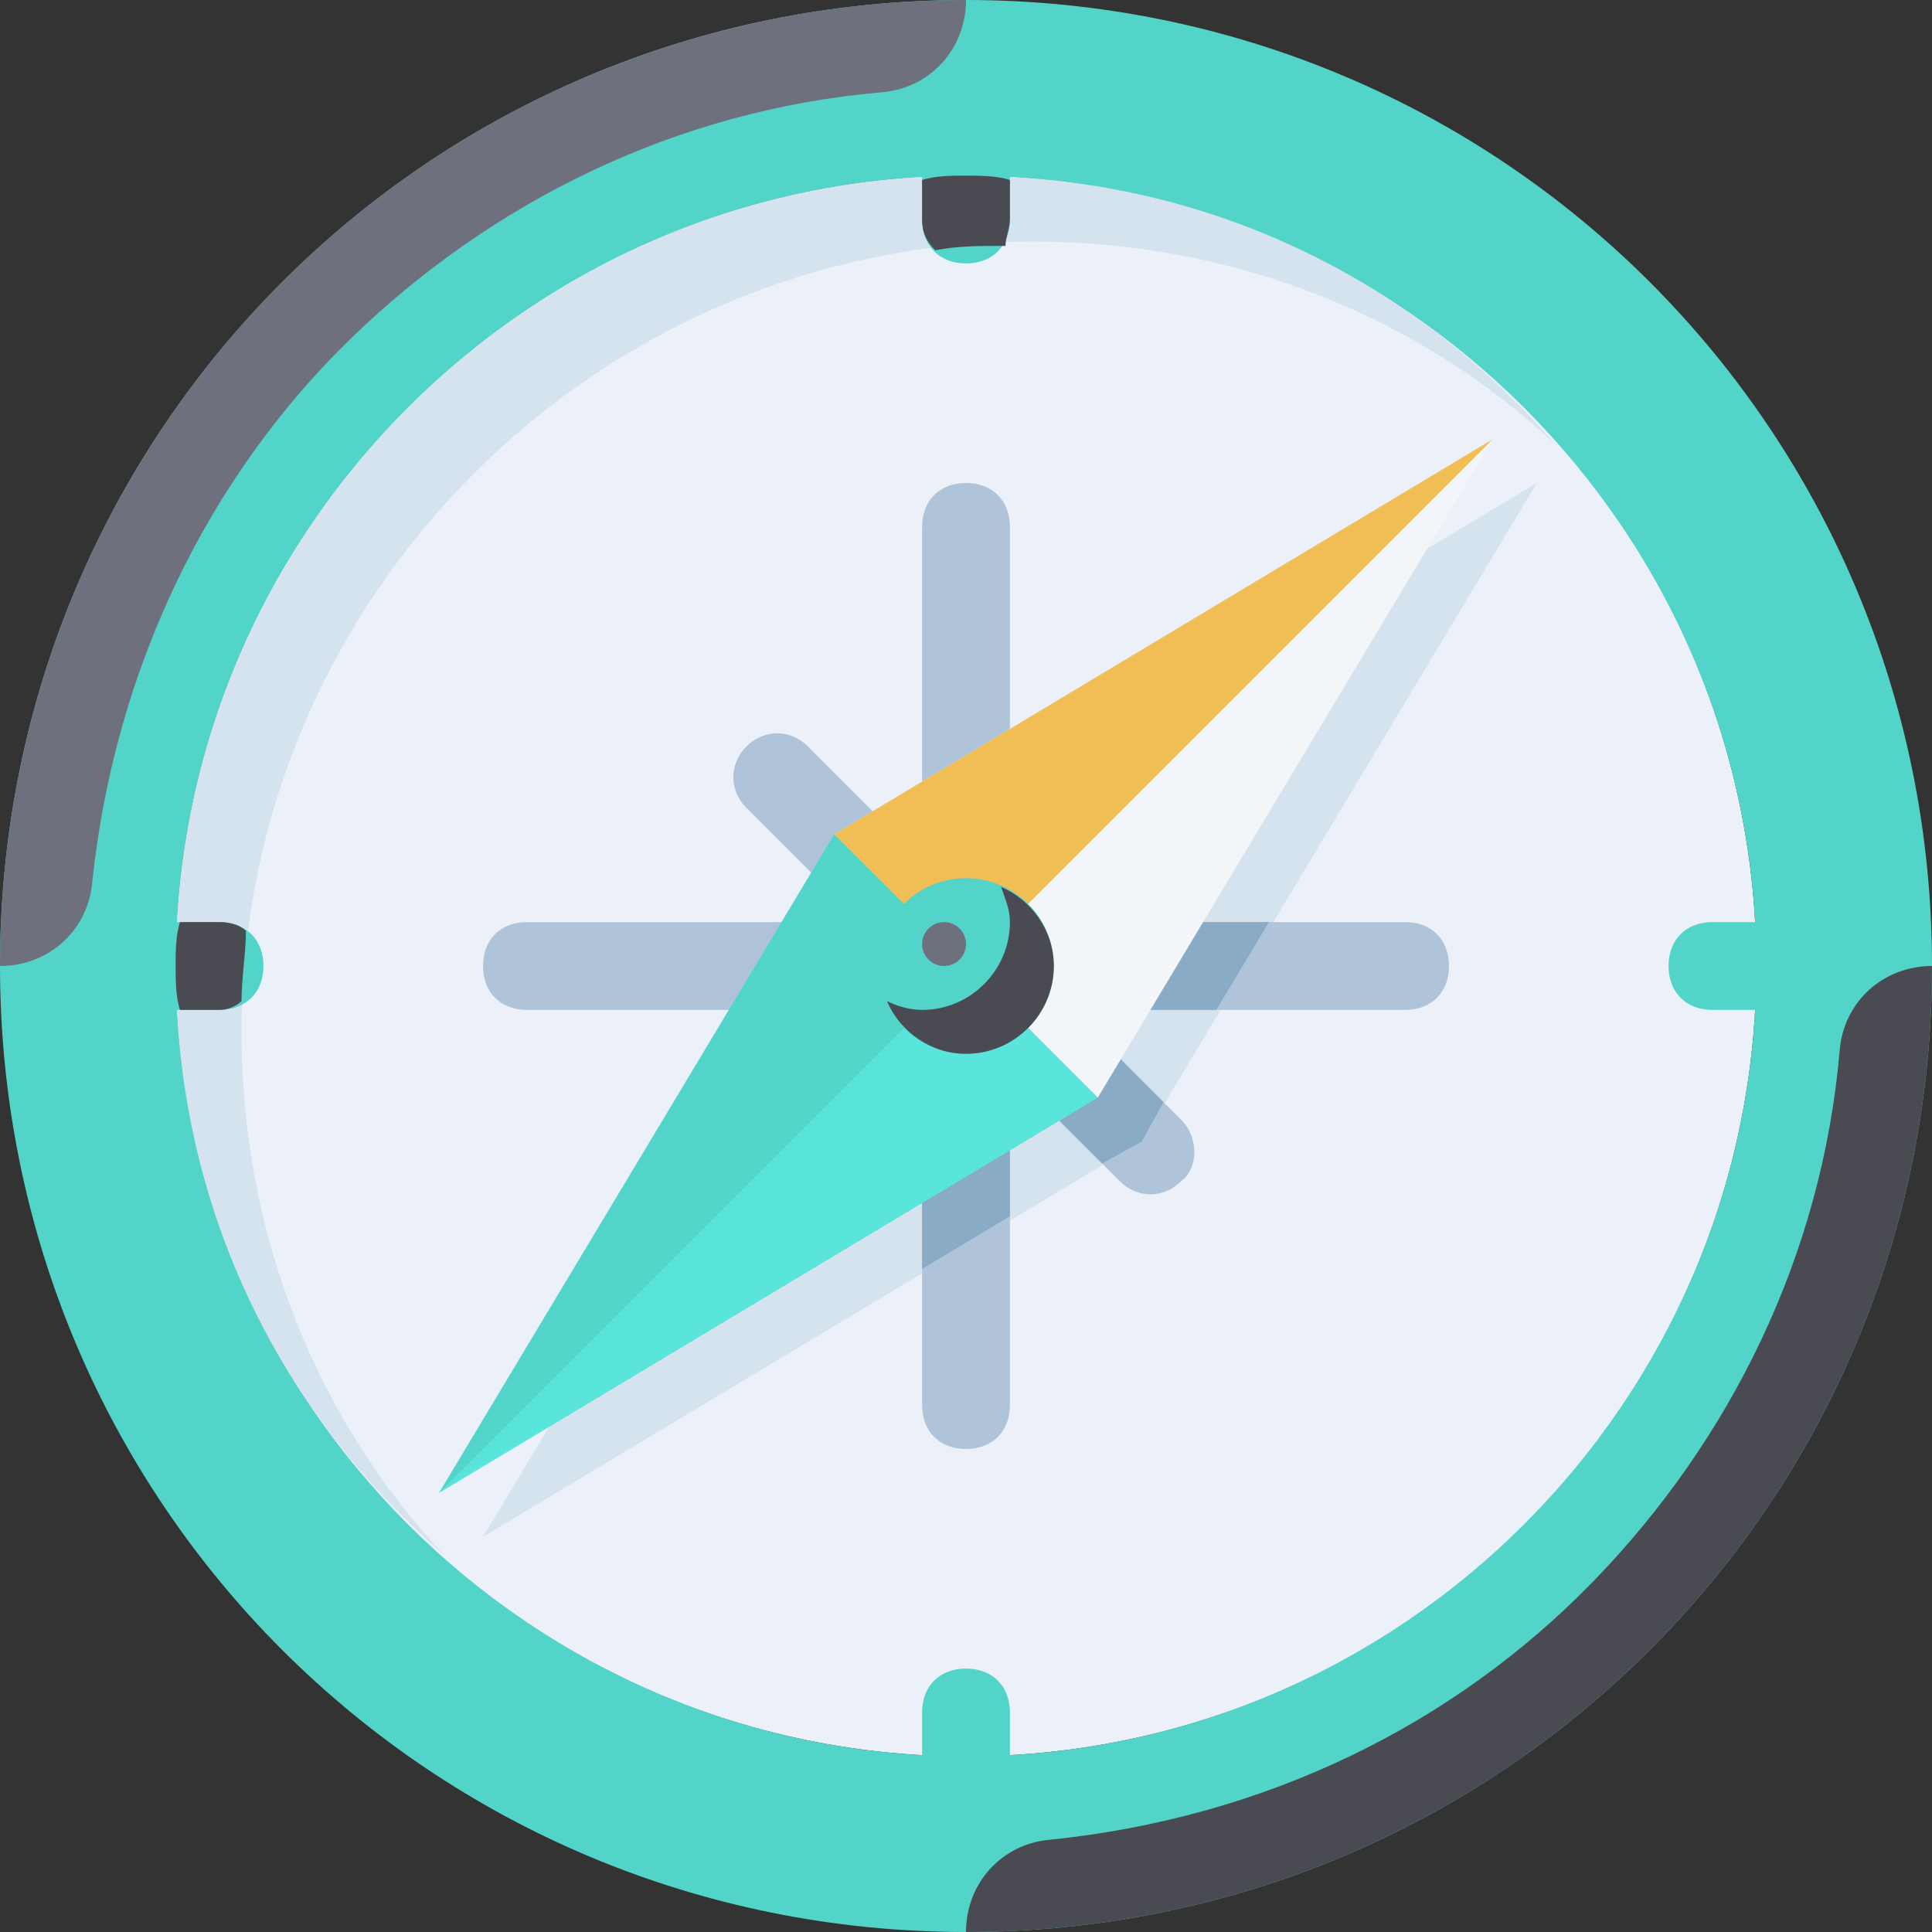 <svg xmlns="http://www.w3.org/2000/svg" version="1.1" xmlns:xlink="http://www.w3.org/1999/xlink" width="512" height="512" x="0" y="0" viewBox="0 0 512 512" style="enable-background:new 0 0 512 512" xml:space="preserve" class=""><rect x="0" y="0" width="512" height="512" fill="#333333" stroke="none"/><g><circle cx="256" cy="256" r="209.455" style="" fill="#ecf0f9" data-original="#ecf0f9" class=""></circle><path d="M232.727 232.727 128 407.273l174.545-104.728L407.273 128z" style="" fill="#d5e3ef" data-original="#d5e3ef" class=""></path><path d="M256 0C114.036 0 0 114.036 0 256s114.036 256 256 256 256-114.036 256-256S397.964 0 256 0zm0 465.455C140.8 465.455 46.545 371.2 46.545 256S140.8 46.545 256 46.545 465.455 140.8 465.455 256 371.2 465.455 256 465.455z" style="" fill="#53d4c9" data-original="#595a66" class="" opacity="1"></path><path d="M64 273.455C64 158.255 158.255 64 273.455 64c53.527 0 102.4 19.782 138.473 53.527C373.527 73.309 318.836 46.545 256 46.545 140.8 46.545 46.545 140.8 46.545 256c0 62.836 26.764 117.527 70.982 155.927C83.782 375.855 64 326.982 64 273.455z" style="" fill="#d5e3ef" data-original="#d5e3ef" class=""></path><path d="M58.182 267.636H11.636C4.655 267.636 0 262.982 0 256c0-6.982 4.655-11.636 11.636-11.636h46.545c6.982 0 11.636 4.655 11.636 11.636.001 6.982-4.653 11.636-11.635 11.636z" style="" fill="#53d4c9" data-original="#595a66" class="" opacity="1"></path><path d="M47.709 244.364c-1.164 3.491-1.164 8.145-1.164 11.636 0 3.491 0 8.145 1.164 11.636h10.473c2.327 0 4.655-1.164 5.818-2.327 0-5.818 1.164-12.8 1.164-18.618-1.164-1.164-3.491-2.327-6.982-2.327H47.709z" style="" fill="#494a52" data-original="#494a52" class=""></path><path d="M500.364 267.636h-46.545c-6.982 0-11.636-4.655-11.636-11.636 0-6.982 4.655-11.636 11.636-11.636h46.545c6.982 0 11.636 4.655 11.636 11.636 0 6.982-4.655 11.636-11.636 11.636zM244.364 58.182V11.636C244.364 4.655 249.018 0 256 0c6.982 0 11.636 4.655 11.636 11.636v46.545c0 6.982-4.655 11.636-11.636 11.636-6.982.001-11.636-4.653-11.636-11.635z" style="" fill="#53d4c9" data-original="#595a66" class="" opacity="1"></path><path d="M256 46.545c-3.491 0-8.145 0-11.636 1.164v10.473c0 3.491 1.164 5.818 3.491 8.145 5.818-1.164 11.636-1.164 18.618-1.164 0-2.327 1.164-4.655 1.164-6.982V47.709c-3.492-1.164-8.146-1.164-11.637-1.164z" style="" fill="#494a52" data-original="#494a52" class=""></path><path d="M244.364 500.364v-46.545c0-6.982 4.655-11.636 11.636-11.636 6.982 0 11.636 4.655 11.636 11.636v46.545c0 6.982-4.655 11.636-11.636 11.636-6.982 0-11.636-4.655-11.636-11.636z" style="" fill="#53d4c9" data-original="#595a66" class="" opacity="1"></path><path d="M256 384c-6.982 0-11.636-4.655-11.636-11.636V139.636c0-6.982 4.655-11.636 11.636-11.636 6.982 0 11.636 4.655 11.636 11.636v232.727c0 6.982-4.654 11.637-11.636 11.637z" style="" fill="#b0c4d9" data-original="#b0c4d9" class=""></path><path d="m244.364 336.291 23.272-13.964V212.945l-23.272 12.8z" style="" fill="#89abc6" data-original="#89abc6"></path><path d="M313.018 313.018c-4.655 4.655-11.636 4.655-16.291 0l-98.909-98.909c-4.655-4.655-4.655-11.636 0-16.291s11.636-4.655 16.291 0l98.909 98.909c4.655 4.655 4.655 12.8 0 16.291z" style="" fill="#b0c4d9" data-original="#b0c4d9" class=""></path><path d="m292.073 308.364 10.472-5.819 5.819-10.472-65.164-65.164-10.473 5.818-5.818 10.473z" style="" fill="#89abc6" data-original="#89abc6"></path><path d="M128 256c0-6.982 4.655-11.636 11.636-11.636h232.727c6.982 0 11.636 4.655 11.636 11.636 0 6.982-4.655 11.636-11.636 11.636H139.636c-6.981 0-11.636-4.654-11.636-11.636z" style="" fill="#b0c4d9" data-original="#b0c4d9" class=""></path><path d="M212.945 267.636h109.382l13.964-23.272H225.745z" style="" fill="#89abc6" data-original="#89abc6"></path><path d="m290.909 290.909-69.818-69.818 174.545-104.727z" style="" fill="#f3f6f8" data-original="#f04b4d" class="" opacity="1"></path><path d="m221.091 221.091 69.818 69.818-174.545 104.727z" style="" fill="#59e5dc" data-original="#4c9cd6" class="" opacity="1"></path><path d="M221.091 221.091 116.364 395.636 256 256z" style="" fill="#53d4c9" data-original="#70b7e5" class="" opacity="1"></path><path d="m256 256 139.636-139.636-174.545 104.727z" style="" fill="#f1be55" data-original="#f26a56" class="" opacity="1"></path><circle cx="256" cy="256" r="23.273" style="" fill="#53d4c9" data-original="#595a66" class="" opacity="1"></circle><path d="M265.309 235.055c1.164 3.491 2.327 5.818 2.327 9.309 0 12.8-10.473 23.273-23.273 23.273-3.491 0-6.982-1.164-9.309-2.327 3.491 8.145 11.636 13.964 20.945 13.964 12.8 0 23.273-10.473 23.273-23.273.001-9.31-5.817-17.456-13.963-20.946z" style="" fill="#494a52" data-original="#494a52" class=""></path><path d="M256 0C114.036 0 0 114.036 0 256c12.8 0 23.273-9.309 24.436-22.109C30.255 178.036 54.691 126.836 93.091 89.6c37.236-36.073 86.109-60.509 140.8-65.164C246.691 23.273 256 12.8 256 0z" style="" fill="#6f707e" data-original="#6f707e" class=""></path><path d="M256 512c141.964 0 256-114.036 256-256-12.8 0-23.273 9.309-24.436 22.109-4.655 54.691-29.091 103.564-65.164 140.8-37.236 38.4-87.273 62.836-144.291 68.655C265.309 488.727 256 499.2 256 512z" style="" fill="#494a52" data-original="#494a52" class=""></path><circle cx="250.182" cy="250.182" r="5.818" style="" fill="#6f707e" data-original="#6f707e" class=""></circle></g></svg>